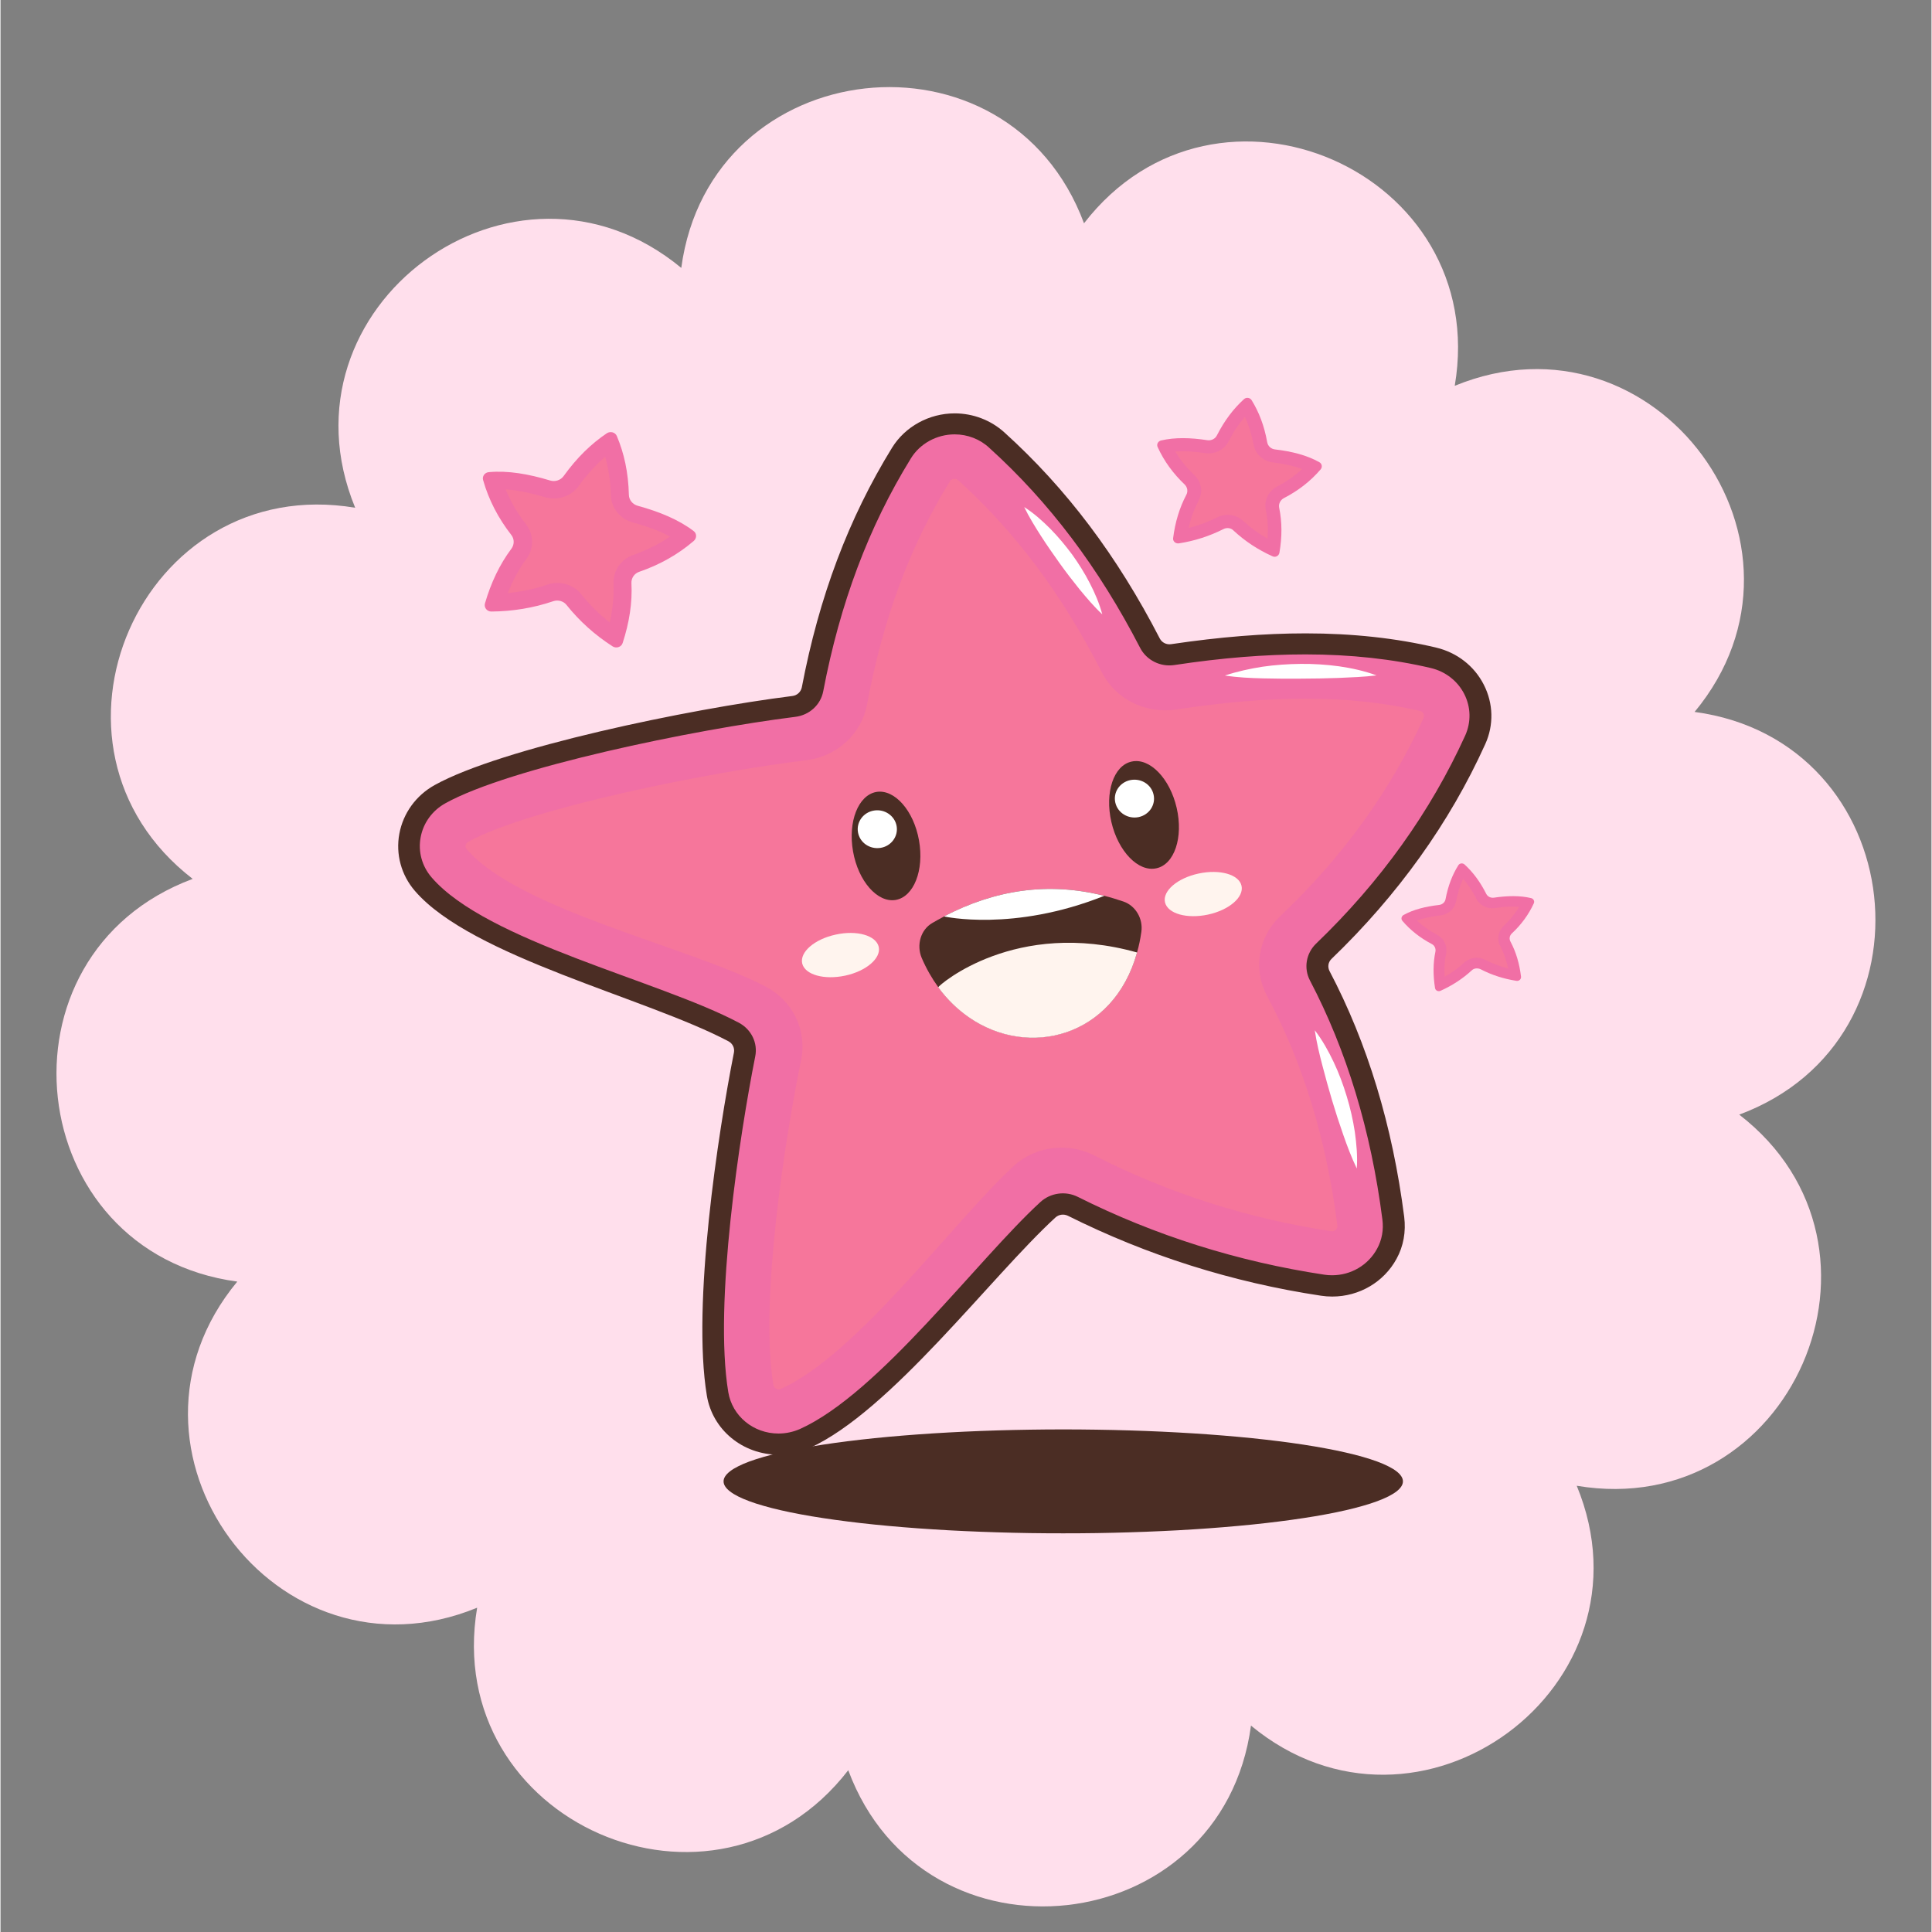 <svg version="1.2" preserveAspectRatio="xMidYMid meet" height="300" viewBox="0 0 224.88 225" zoomAndPan="magnify" width="300" xmlns:xlink="http://www.w3.org/1999/xlink" xmlns="http://www.w3.org/2000/svg"><rect x="0" y="0" width="224.88" height="225" fill="#808080" stroke="none"/><defs><clipPath id="0963fc507d"><path d="M 134 46.23 L 154 46.23 L 154 65 L 134 65 Z M 134 46.23"></path></clipPath><clipPath id="ca0e71cbe7"><path d="M 163 100 L 178.684 100 L 178.684 116 L 163 116 Z M 163 100"></path></clipPath><clipPath id="9b2efd6608"><path d="M 46.004 48 L 174 48 L 174 170 L 46.004 170 Z M 46.004 48"></path></clipPath><clipPath id="3b80d1bd98"><path d="M 84 166 L 164 166 L 164 178.906 L 84 178.906 Z M 84 166"></path></clipPath></defs><g id="174191e53f"><path d="M 145.629 200.965 C 142.25 226.039 107.562 229.891 98.727 206.16 C 83.266 226.168 51.309 212.18 55.508 187.234 C 32.078 196.848 11.422 168.742 27.574 149.254 C 2.5 145.879 -1.355 111.188 22.379 102.355 C 2.371 86.895 16.359 54.934 41.305 59.133 C 31.688 35.746 59.793 15.09 79.281 31.199 C 82.66 6.125 117.352 2.273 126.184 26.004 C 141.645 5.996 173.605 19.984 169.359 44.93 C 192.789 35.316 213.449 63.422 197.293 82.91 C 222.367 86.285 226.223 120.977 202.492 129.809 C 222.5 145.27 208.512 177.23 183.566 173.031 C 193.223 196.418 165.117 217.074 145.629 200.965 Z M 145.629 200.965" style="stroke:none;fill-rule:nonzero;fill:#ffdfec;fill-opacity:1;"></path><g clip-path="url(#0963fc507d)" clip-rule="nonzero"><path d="M 142.43 61.613 C 140.793 62.438 139.059 63 137.223 63.281 C 136.844 63.332 136.512 63.035 136.562 62.672 C 136.793 60.82 137.305 59.133 138.098 57.629 C 138.312 57.23 138.23 56.754 137.918 56.438 C 136.578 55.164 135.504 53.711 134.758 52.059 C 134.609 51.742 134.809 51.379 135.156 51.297 C 136.777 50.918 138.594 50.965 140.547 51.266 C 140.992 51.332 141.453 51.117 141.652 50.719 C 142.562 48.934 143.602 47.594 144.809 46.488 C 145.074 46.238 145.52 46.305 145.703 46.602 C 146.547 47.973 147.176 49.562 147.52 51.512 C 147.605 51.957 147.969 52.289 148.43 52.34 C 150.398 52.57 152.148 53.016 153.59 53.828 C 153.902 53.992 153.969 54.406 153.738 54.668 C 152.547 56.059 151.109 57.164 149.438 58.023 C 149.043 58.242 148.828 58.688 148.91 59.117 C 149.258 60.785 149.258 62.539 148.941 64.375 C 148.875 64.738 148.48 64.953 148.133 64.785 C 146.445 64.027 144.941 63.035 143.602 61.793 C 143.305 61.48 142.828 61.414 142.43 61.613 Z M 142.43 61.613" style="stroke:none;fill-rule:nonzero;fill:#f16fa5;fill-opacity:1;"></path></g><path d="M 147.555 62.738 C 146.531 62.156 145.586 61.465 144.727 60.672 C 144.23 60.207 143.586 59.961 142.91 59.961 C 142.48 59.961 142.066 60.059 141.688 60.258 C 140.629 60.785 139.52 61.199 138.379 61.48 C 138.629 60.324 139.023 59.266 139.52 58.324 C 140.066 57.316 139.867 56.109 139.023 55.332 C 138.148 54.488 137.402 53.578 136.809 52.586 C 137.09 52.57 137.387 52.555 137.684 52.555 C 138.461 52.555 139.305 52.621 140.266 52.77 C 140.395 52.785 140.547 52.801 140.676 52.801 C 141.688 52.801 142.594 52.258 143.043 51.379 C 143.586 50.289 144.215 49.363 144.926 48.555 C 145.371 49.527 145.703 50.586 145.934 51.777 C 146.133 52.883 147.059 53.727 148.215 53.859 C 149.539 54.023 150.664 54.273 151.59 54.621 C 150.746 55.414 149.77 56.09 148.68 56.652 C 147.652 57.184 147.125 58.289 147.355 59.398 C 147.586 60.438 147.637 61.562 147.555 62.738 Z M 147.555 62.738" style="stroke:none;fill-rule:nonzero;fill:#f6769b;fill-opacity:1;"></path><g clip-path="url(#ca0e71cbe7)" clip-rule="nonzero"><path d="M 171.359 112.992 C 170.285 113.984 169.062 114.777 167.707 115.387 C 167.426 115.52 167.094 115.34 167.062 115.059 C 166.828 113.57 166.828 112.164 167.109 110.824 C 167.176 110.48 167.012 110.113 166.699 109.949 C 165.375 109.254 164.219 108.363 163.258 107.238 C 163.078 107.023 163.145 106.711 163.391 106.562 C 164.547 105.918 165.969 105.57 167.559 105.387 C 167.922 105.336 168.219 105.074 168.285 104.727 C 168.582 103.156 169.078 101.883 169.773 100.773 C 169.922 100.527 170.27 100.477 170.5 100.676 C 171.477 101.57 172.301 102.66 173.027 104.098 C 173.195 104.43 173.559 104.594 173.922 104.543 C 175.492 104.312 176.965 104.281 178.254 104.594 C 178.535 104.66 178.684 104.957 178.566 105.207 C 177.957 106.527 177.094 107.703 176.004 108.711 C 175.738 108.957 175.676 109.355 175.855 109.668 C 176.5 110.875 176.898 112.246 177.078 113.734 C 177.113 114.031 176.848 114.281 176.551 114.23 C 175.078 114 173.672 113.555 172.367 112.875 C 172.004 112.711 171.605 112.762 171.359 112.992 Z M 171.359 112.992" style="stroke:none;fill-rule:nonzero;fill:#f16fa5;fill-opacity:1;"></path></g><path d="M 175.574 112.777 C 174.648 112.547 173.758 112.215 172.914 111.785 C 172.434 111.535 171.871 111.469 171.344 111.621 C 171.012 111.703 170.715 111.883 170.465 112.098 C 169.773 112.742 169.012 113.289 168.184 113.75 C 168.117 112.809 168.168 111.902 168.352 111.074 C 168.531 110.18 168.117 109.289 167.293 108.859 C 166.418 108.395 165.641 107.852 164.961 107.207 C 165.176 107.121 165.391 107.059 165.641 106.992 C 166.25 106.824 166.914 106.691 167.688 106.609 C 167.805 106.594 167.902 106.578 168.02 106.543 C 168.797 106.328 169.375 105.719 169.523 104.941 C 169.707 103.98 169.969 103.121 170.336 102.344 C 170.914 103.008 171.41 103.75 171.84 104.625 C 172.25 105.438 173.145 105.898 174.07 105.75 C 175.129 105.586 176.055 105.551 176.863 105.617 C 176.383 106.41 175.789 107.141 175.078 107.816 C 174.402 108.445 174.234 109.422 174.684 110.23 C 175.078 110.992 175.375 111.836 175.574 112.777 Z M 175.574 112.777" style="stroke:none;fill-rule:nonzero;fill:#f6769b;fill-opacity:1;"></path><path d="M 64.387 70.012 C 62.055 70.805 59.641 71.199 57.16 71.219 C 56.648 71.219 56.285 70.754 56.418 70.273 C 57.113 67.879 58.121 65.746 59.492 63.91 C 59.855 63.43 59.855 62.77 59.492 62.309 C 57.973 60.355 56.863 58.242 56.203 55.91 C 56.07 55.465 56.402 55.016 56.879 54.984 C 59.098 54.785 61.492 55.199 64.004 55.957 C 64.586 56.141 65.23 55.926 65.578 55.445 C 67.148 53.266 68.801 51.676 70.617 50.453 C 71.031 50.191 71.594 50.34 71.777 50.785 C 72.617 52.77 73.113 54.984 73.18 57.629 C 73.195 58.223 73.609 58.734 74.207 58.902 C 76.75 59.598 78.984 60.523 80.719 61.844 C 81.098 62.125 81.098 62.672 80.75 62.984 C 78.883 64.59 76.75 65.777 74.387 66.59 C 73.809 66.785 73.445 67.332 73.477 67.926 C 73.594 70.191 73.23 72.508 72.453 74.887 C 72.305 75.352 71.727 75.547 71.297 75.285 C 69.23 73.961 67.426 72.34 65.922 70.457 C 65.578 70.012 64.949 69.828 64.387 70.012 Z M 64.387 70.012" style="stroke:none;fill-rule:nonzero;fill:#f16fa5;fill-opacity:1;"></path><path d="M 70.949 72.488 C 69.711 71.531 68.602 70.422 67.645 69.219 C 67.082 68.523 66.285 68.059 65.379 67.926 C 64.816 67.844 64.238 67.895 63.707 68.078 C 62.203 68.59 60.668 68.918 59.078 69.066 C 59.656 67.598 60.367 66.273 61.227 65.117 C 62.152 63.895 62.137 62.258 61.195 61.051 C 60.203 59.777 59.41 58.422 58.832 57 C 59.211 57.016 59.594 57.066 60.004 57.117 C 61.047 57.266 62.137 57.531 63.379 57.895 C 63.559 57.941 63.742 57.992 63.922 58.008 C 65.262 58.207 66.566 57.66 67.344 56.586 C 68.305 55.266 69.312 54.141 70.418 53.199 C 70.816 54.57 71.031 56.043 71.082 57.66 C 71.129 59.164 72.156 60.457 73.66 60.852 C 75.379 61.316 76.801 61.859 77.973 62.488 C 76.703 63.363 75.262 64.074 73.711 64.621 C 72.238 65.133 71.312 66.488 71.395 68.012 C 71.445 69.449 71.297 70.953 70.949 72.488 Z M 70.949 72.488" style="stroke:none;fill-rule:nonzero;fill:#f6769b;fill-opacity:1;"></path><path d="M 90.621 168.188 C 87.066 168.188 84.074 165.727 83.512 162.32 C 81.793 151.871 84.867 131.938 86.672 122.812 C 86.887 121.77 86.355 120.711 85.398 120.199 C 75.992 115.207 55.758 110.562 49.242 102.988 C 47.887 101.418 47.324 99.336 47.691 97.32 C 48.07 95.285 49.344 93.535 51.176 92.508 C 58.781 88.277 80.438 83.781 92.391 82.293 C 93.48 82.16 94.355 81.352 94.555 80.309 C 96.539 69.879 99.93 60.887 104.922 52.801 C 106.211 50.703 108.59 49.395 111.121 49.395 C 112.953 49.395 114.707 50.074 116.047 51.281 C 123.152 57.711 128.988 65.449 133.883 74.938 C 134.379 75.895 135.453 76.426 136.527 76.258 C 142.164 75.418 147.223 75.004 152 75.004 C 157.355 75.004 162.367 75.547 166.879 76.621 C 168.945 77.117 170.664 78.457 171.605 80.309 C 172.551 82.16 172.598 84.293 171.738 86.18 C 167.641 95.203 161.703 103.504 154.102 110.809 C 153.324 111.555 153.125 112.711 153.621 113.652 C 157.969 121.918 160.844 131.406 162.184 141.887 C 162.367 143.309 162.117 144.766 161.426 146.039 C 160.152 148.367 157.672 149.773 155.059 149.773 C 154.695 149.773 154.316 149.742 153.953 149.691 C 143.754 148.152 133.965 145.062 124.875 140.5 C 123.914 140.02 122.758 140.184 121.965 140.895 C 114.523 147.723 102.984 163.328 93.629 167.562 C 92.688 167.957 91.68 168.188 90.621 168.188 Z M 90.621 168.188" style="stroke:none;fill-rule:nonzero;fill:#f16fa5;fill-opacity:1;"></path><path d="M 153.059 119.984 C 153.953 121.141 154.645 122.398 155.258 123.688 C 155.871 124.977 156.367 126.316 156.777 127.672 C 157.191 129.027 157.508 130.414 157.723 131.82 C 157.918 133.227 158.051 134.648 157.953 136.086 C 157.324 134.781 156.828 133.457 156.367 132.133 C 155.902 130.812 155.473 129.488 155.074 128.152 C 154.68 126.812 154.301 125.473 153.953 124.117 C 153.605 122.793 153.273 121.422 153.059 119.984 Z M 153.059 119.984" style="stroke:none;fill-rule:nonzero;fill:#ffffff;fill-opacity:1;"></path><path d="M 142.594 78.672 C 144.031 78.195 145.488 77.879 146.961 77.648 C 148.43 77.434 149.918 77.332 151.422 77.316 C 152.91 77.301 154.414 77.398 155.887 77.598 C 157.355 77.812 158.828 78.129 160.25 78.656 C 158.746 78.84 157.273 78.887 155.805 78.953 C 154.332 79.004 152.879 79.035 151.422 79.035 C 149.969 79.055 148.512 79.035 147.043 79.004 C 145.57 78.969 144.098 78.902 142.594 78.672 Z M 142.594 78.672" style="stroke:none;fill-rule:nonzero;fill:#ffffff;fill-opacity:1;"></path><path d="M 119.219 59.051 C 120.359 59.777 121.352 60.672 122.277 61.598 C 123.203 62.539 124.031 63.547 124.809 64.59 C 125.566 65.645 126.262 66.754 126.855 67.91 C 127.453 69.066 127.965 70.258 128.312 71.547 C 127.32 70.621 126.492 69.629 125.668 68.637 C 124.855 67.629 124.078 66.621 123.336 65.582 C 122.594 64.539 121.863 63.496 121.172 62.422 C 120.477 61.332 119.797 60.242 119.219 59.051 Z M 119.219 59.051" style="stroke:none;fill-rule:nonzero;fill:#ffffff;fill-opacity:1;"></path><g clip-path="url(#9b2efd6608)" clip-rule="nonzero"><path d="M 90.621 169.414 Z M 90.621 169.414 Z M 90.621 169.414 C 86.438 169.414 82.918 166.52 82.258 162.52 C 80.504 151.938 83.578 131.855 85.414 122.578 C 85.512 122.051 85.266 121.539 84.785 121.273 C 75.246 116.215 54.898 111.453 48.27 103.766 C 46.664 101.914 46.004 99.469 46.449 97.09 C 46.895 94.707 48.383 92.641 50.551 91.434 C 58.301 87.121 80.105 82.574 92.223 81.055 C 92.77 80.988 93.199 80.59 93.316 80.062 C 95.332 69.48 98.77 60.355 103.828 52.141 C 105.352 49.676 108.145 48.141 111.121 48.141 C 113.27 48.141 115.336 48.934 116.906 50.355 C 124.129 56.883 130.047 64.738 135.008 74.359 C 135.254 74.836 135.785 75.102 136.328 75.02 C 142.031 74.176 147.156 73.762 152 73.762 C 157.473 73.762 162.582 74.324 167.191 75.418 C 169.625 75.996 171.641 77.566 172.746 79.746 C 173.855 81.914 173.922 84.441 172.914 86.656 C 168.766 95.832 162.73 104.246 155.012 111.668 C 154.613 112.051 154.531 112.609 154.777 113.09 C 159.191 121.488 162.117 131.109 163.473 141.723 C 163.688 143.441 163.391 145.129 162.582 146.598 C 161.109 149.309 158.234 150.996 155.094 150.996 C 154.664 150.996 154.215 150.965 153.785 150.898 C 143.453 149.344 133.535 146.203 124.312 141.59 C 123.832 141.359 123.254 141.426 122.855 141.789 C 115.336 148.684 103.664 164.371 94.191 168.652 C 93.066 169.148 91.859 169.414 90.621 169.414 Z M 90.621 168.188 Z M 111.121 50.586 C 109.035 50.586 107.07 51.66 106.012 53.398 C 101.102 61.363 97.777 70.227 95.812 80.508 C 95.516 82.078 94.207 83.285 92.555 83.484 C 80.77 84.953 59.262 89.402 51.805 93.551 C 50.285 94.395 49.242 95.832 48.93 97.5 C 48.613 99.172 49.078 100.875 50.203 102.18 C 56.617 109.637 76.719 114.184 85.992 119.109 C 87.445 119.887 88.207 121.457 87.895 123.027 C 86.109 132.02 83.051 151.809 84.754 162.121 C 85.215 164.914 87.68 166.949 90.605 166.949 C 91.465 166.949 92.309 166.766 93.102 166.422 C 102.34 162.254 113.766 146.715 121.105 139.988 C 122.277 138.914 124.031 138.664 125.469 139.391 C 134.445 143.887 144.098 146.93 154.168 148.449 C 154.465 148.5 154.777 148.516 155.074 148.516 C 157.273 148.516 159.273 147.344 160.316 145.426 C 160.879 144.402 161.094 143.211 160.93 142.004 C 159.605 131.672 156.762 122.316 152.496 114.184 C 151.754 112.762 152.035 111.039 153.207 109.898 C 160.715 102.691 166.547 94.527 170.582 85.648 C 171.277 84.094 171.242 82.344 170.465 80.82 C 169.691 79.301 168.27 78.195 166.566 77.797 C 162.152 76.754 157.242 76.211 151.984 76.211 C 147.273 76.211 142.281 76.605 136.711 77.449 C 135.074 77.699 133.469 76.887 132.727 75.465 C 127.898 66.109 122.145 58.488 115.152 52.156 C 114.078 51.148 112.625 50.586 111.121 50.586 Z M 111.121 50.586" style="stroke:none;fill-rule:nonzero;fill:#4b2d24;fill-opacity:1;"></path></g><path d="M 90.621 161.809 C 90.371 161.809 90.074 161.625 90.008 161.312 C 88.371 151.395 91.465 132.02 93.234 123.488 C 93.961 120.016 92.289 116.562 89.102 114.891 C 80.191 110.246 60.418 106 54.301 98.906 C 54.152 98.742 54.152 98.559 54.168 98.445 C 54.188 98.344 54.254 98.164 54.449 98.047 C 61.395 94.18 82.438 89.914 93.793 88.543 C 97.414 88.113 100.273 85.484 100.918 82.027 C 102.754 72.125 105.895 63.629 110.559 56.059 C 110.723 55.793 110.988 55.762 111.102 55.762 C 111.27 55.762 111.418 55.809 111.531 55.926 C 118.18 61.941 123.648 69.25 128.246 78.277 C 129.652 81.02 132.477 82.723 135.652 82.723 C 136.082 82.723 136.527 82.691 136.957 82.625 C 142.496 81.781 147.406 81.367 152 81.367 C 156.828 81.367 161.324 81.848 165.324 82.805 C 165.559 82.855 165.672 83.02 165.723 83.121 C 165.773 83.234 165.82 83.402 165.738 83.598 C 161.902 92.062 156.281 99.832 149.043 106.691 C 146.445 109.156 145.836 112.91 147.539 116.066 C 151.688 123.785 154.43 132.762 155.688 142.73 C 155.719 142.945 155.621 143.094 155.539 143.195 C 155.488 143.262 155.324 143.391 155.094 143.391 C 155.059 143.391 155.027 143.391 154.992 143.391 C 145.289 141.922 136 138.961 127.387 134.566 C 126.211 133.969 124.906 133.656 123.586 133.656 C 121.453 133.656 119.434 134.434 117.914 135.871 C 110.887 142.367 99.777 157.742 90.867 161.758 C 90.785 161.793 90.703 161.809 90.621 161.809 Z M 90.621 161.809" style="stroke:none;fill-rule:nonzero;fill:#f6769b;fill-opacity:1;"></path><path d="M 132.859 108.543 C 132.742 109.371 132.578 110.164 132.363 110.91 C 129.633 120.777 119.715 123.289 112.758 118.445 C 111.449 117.539 110.242 116.379 109.203 114.957 C 108.473 113.949 107.828 112.828 107.285 111.57 C 106.641 110.051 107.168 108.262 108.523 107.488 C 108.969 107.223 109.434 106.973 109.895 106.727 C 115.766 103.652 121.98 102.66 128.559 104.328 C 129.289 104.512 130.031 104.742 130.773 104.992 C 132.18 105.469 133.09 106.992 132.859 108.543 Z M 132.859 108.543" style="stroke:none;fill-rule:nonzero;fill:#4b2d24;fill-opacity:1;"></path><path d="M 132.363 110.926 C 129.633 120.793 119.715 123.309 112.758 118.465 C 111.449 117.555 110.242 116.398 109.203 114.977 C 109.336 114.676 118.246 106.957 132.363 110.926 Z M 132.363 110.926" style="stroke:none;fill-rule:nonzero;fill:#fff4ee;fill-opacity:1;"></path><path d="M 128.543 104.328 C 117.945 108.562 109.879 106.727 109.879 106.727 C 115.766 103.652 121.98 102.66 128.543 104.328 Z M 128.543 104.328" style="stroke:none;fill-rule:nonzero;fill:#ffffff;fill-opacity:1;"></path><path d="M 106.969 97.883 C 107.582 101.355 106.359 104.445 104.242 104.809 C 102.125 105.156 99.895 102.625 99.285 99.156 C 98.672 95.684 99.895 92.594 102.012 92.227 C 104.125 91.883 106.359 94.41 106.969 97.883 Z M 106.969 97.883" style="stroke:none;fill-rule:nonzero;fill:#4b2d24;fill-opacity:1;"></path><path d="M 104.359 96.195 C 104.574 97.402 103.73 98.543 102.492 98.742 C 101.25 98.941 100.078 98.148 99.863 96.941 C 99.648 95.734 100.488 94.594 101.73 94.395 C 102.969 94.195 104.145 95.004 104.359 96.195 Z M 104.359 96.195" style="stroke:none;fill-rule:nonzero;fill:#ffffff;fill-opacity:1;"></path><path d="M 136.973 94.078 C 137.77 97.52 136.711 100.676 134.609 101.121 C 132.512 101.586 130.164 99.156 129.371 95.734 C 128.578 92.293 129.633 89.137 131.734 88.691 C 133.832 88.227 136.18 90.641 136.973 94.078 Z M 136.973 94.078" style="stroke:none;fill-rule:nonzero;fill:#4b2d24;fill-opacity:1;"></path><path d="M 134.281 92.527 C 134.562 93.715 133.785 94.891 132.559 95.156 C 131.336 95.418 130.113 94.676 129.832 93.484 C 129.551 92.293 130.328 91.121 131.551 90.855 C 132.793 90.59 134.016 91.336 134.281 92.527 Z M 134.281 92.527" style="stroke:none;fill-rule:nonzero;fill:#ffffff;fill-opacity:1;"></path><path d="M 144.527 103.156 C 144.828 104.477 143.09 105.98 140.629 106.512 C 138.164 107.039 135.934 106.41 135.617 105.09 C 135.305 103.766 137.059 102.262 139.52 101.734 C 141.984 101.203 144.23 101.832 144.527 103.156 Z M 144.527 103.156" style="stroke:none;fill-rule:nonzero;fill:#fff4ee;fill-opacity:1;"></path><path d="M 102.277 110.266 C 102.574 111.586 100.836 113.09 98.375 113.621 C 95.91 114.148 93.68 113.52 93.363 112.199 C 93.066 110.875 94.805 109.371 97.266 108.844 C 99.73 108.297 101.961 108.941 102.277 110.266 Z M 102.277 110.266" style="stroke:none;fill-rule:nonzero;fill:#fff4ee;fill-opacity:1;"></path><g clip-path="url(#3b80d1bd98)" clip-rule="nonzero"><path d="M 163.324 172.52 C 163.324 172.719 163.262 172.918 163.133 173.113 C 163.008 173.309 162.816 173.508 162.566 173.699 C 162.312 173.895 161.996 174.086 161.621 174.277 C 161.246 174.465 160.809 174.652 160.312 174.836 C 159.816 175.02 159.266 175.199 158.652 175.371 C 158.043 175.547 157.379 175.719 156.656 175.883 C 155.938 176.047 155.168 176.207 154.344 176.359 C 153.523 176.512 152.656 176.66 151.738 176.797 C 150.824 176.938 149.863 177.07 148.863 177.195 C 147.859 177.324 146.82 177.441 145.742 177.551 C 144.668 177.66 143.555 177.762 142.414 177.855 C 141.27 177.949 140.102 178.035 138.906 178.109 C 137.707 178.188 136.488 178.254 135.25 178.309 C 134.008 178.367 132.754 178.414 131.484 178.453 C 130.211 178.492 128.934 178.523 127.645 178.543 C 126.355 178.562 125.062 178.57 123.766 178.57 C 122.469 178.57 121.18 178.562 119.887 178.543 C 118.598 178.523 117.32 178.492 116.047 178.453 C 114.777 178.414 113.523 178.367 112.281 178.309 C 111.043 178.254 109.824 178.188 108.629 178.109 C 107.43 178.035 106.262 177.949 105.117 177.855 C 103.977 177.762 102.867 177.66 101.789 177.551 C 100.711 177.441 99.672 177.324 98.668 177.195 C 97.668 177.07 96.711 176.938 95.793 176.797 C 94.879 176.66 94.008 176.512 93.188 176.359 C 92.363 176.207 91.594 176.047 90.875 175.883 C 90.152 175.719 89.488 175.547 88.879 175.371 C 88.266 175.199 87.715 175.02 87.219 174.836 C 86.723 174.652 86.285 174.465 85.91 174.277 C 85.535 174.086 85.219 173.895 84.969 173.699 C 84.715 173.508 84.523 173.309 84.398 173.113 C 84.27 172.918 84.207 172.719 84.207 172.52 C 84.207 172.32 84.27 172.125 84.398 171.926 C 84.523 171.73 84.715 171.535 84.969 171.34 C 85.219 171.145 85.535 170.953 85.91 170.766 C 86.285 170.574 86.723 170.387 87.219 170.203 C 87.715 170.023 88.266 169.844 88.879 169.668 C 89.488 169.492 90.152 169.324 90.875 169.16 C 91.594 168.992 92.363 168.836 93.188 168.684 C 94.008 168.527 94.879 168.383 95.793 168.242 C 96.711 168.102 97.668 167.969 98.668 167.844 C 99.672 167.719 100.711 167.598 101.789 167.488 C 102.867 167.379 103.977 167.277 105.117 167.184 C 106.262 167.09 107.43 167.008 108.629 166.93 C 109.824 166.855 111.043 166.789 112.281 166.73 C 113.523 166.672 114.777 166.625 116.047 166.586 C 117.32 166.547 118.598 166.52 119.887 166.5 C 121.18 166.48 122.469 166.469 123.766 166.469 C 125.062 166.469 126.355 166.48 127.645 166.5 C 128.934 166.52 130.211 166.547 131.484 166.586 C 132.754 166.625 134.008 166.672 135.25 166.73 C 136.488 166.789 137.707 166.855 138.906 166.93 C 140.102 167.008 141.27 167.09 142.414 167.184 C 143.555 167.277 144.668 167.379 145.742 167.488 C 146.82 167.598 147.859 167.719 148.863 167.844 C 149.863 167.969 150.824 168.102 151.738 168.242 C 152.656 168.383 153.523 168.527 154.344 168.684 C 155.168 168.836 155.938 168.992 156.656 169.16 C 157.379 169.324 158.043 169.492 158.652 169.668 C 159.266 169.844 159.816 170.023 160.312 170.203 C 160.809 170.387 161.246 170.574 161.621 170.766 C 161.996 170.953 162.312 171.145 162.566 171.34 C 162.816 171.535 163.008 171.73 163.133 171.926 C 163.262 172.125 163.324 172.32 163.324 172.52 Z M 163.324 172.52" style="stroke:none;fill-rule:nonzero;fill:#4b2d24;fill-opacity:1;"></path></g></g></svg>